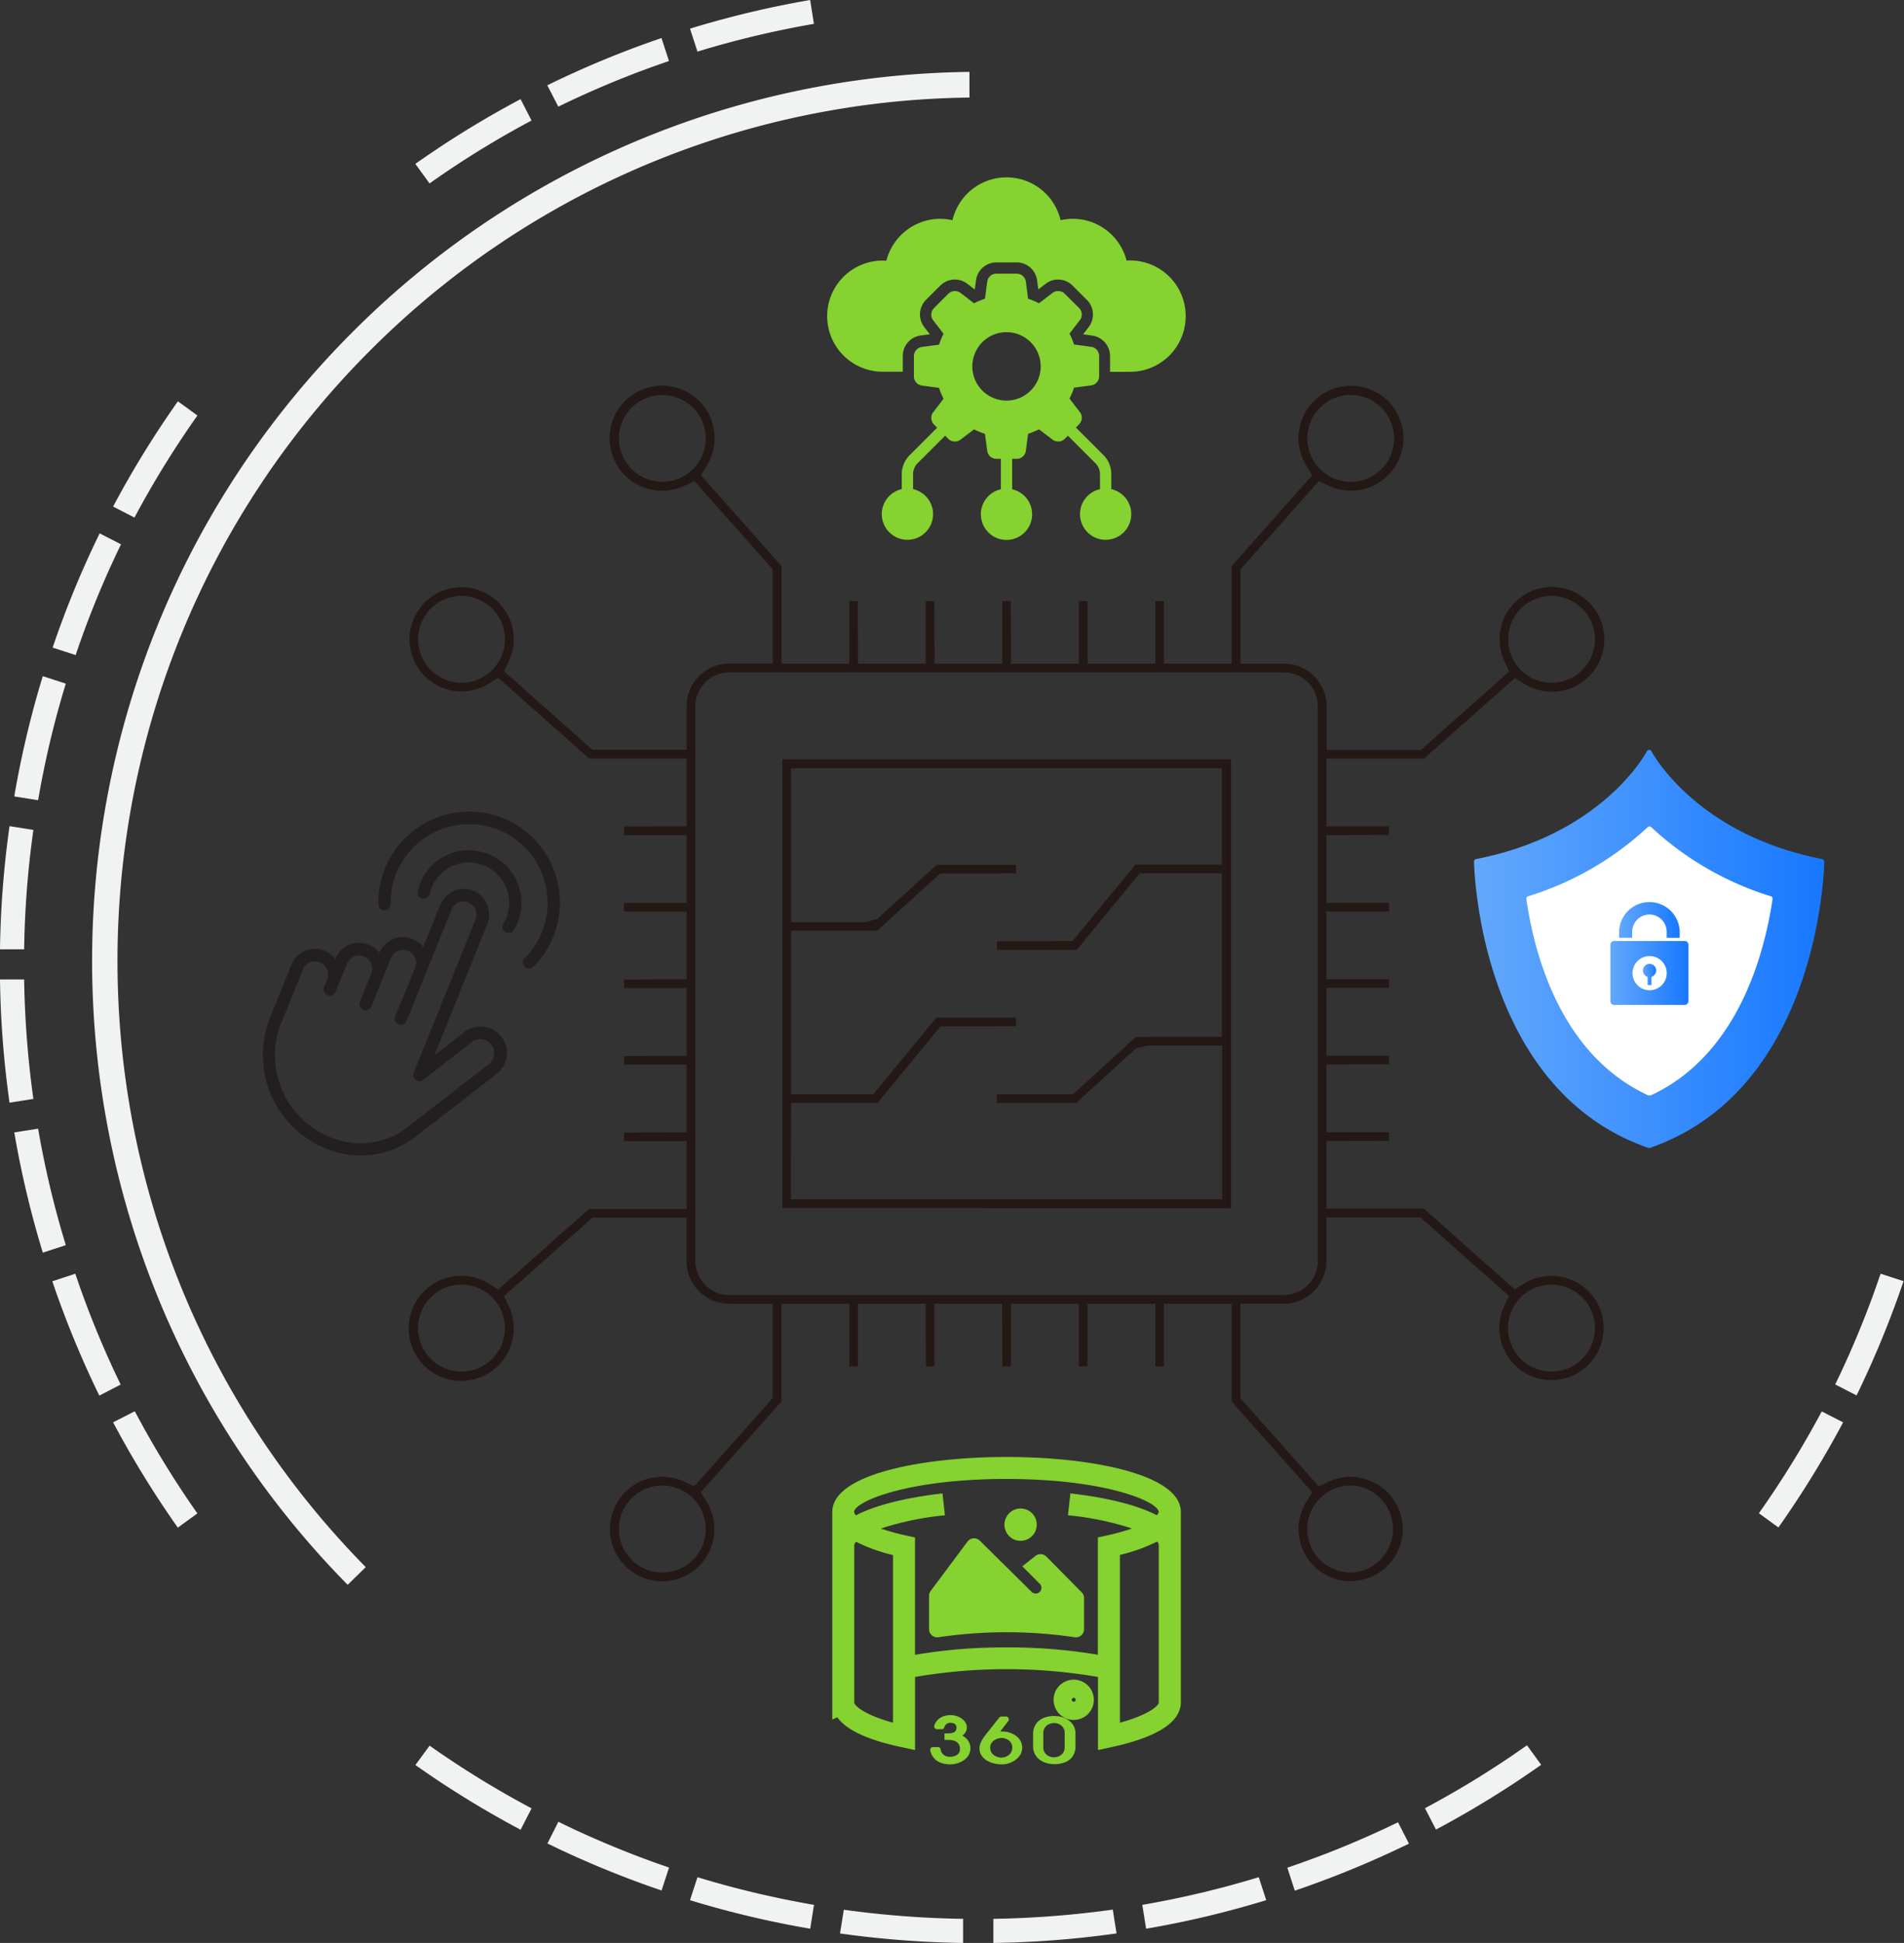 <svg id="图层_1" data-name="图层 1" xmlns="http://www.w3.org/2000/svg" xmlns:xlink="http://www.w3.org/1999/xlink" viewBox="0 0 445.57 454.47"><rect x="0" y="0" width="445.57" height="454.47" fill="#333333" stroke="none"/><defs><style>.cls-1{fill:url(#未命名的渐变_31);}.cls-2{fill:url(#未命名的渐变_31-2);}.cls-3{fill:#fff;}.cls-4{fill:url(#未命名的渐变_31-3);}.cls-5{fill:url(#未命名的渐变_31-4);}.cls-6{fill:url(#未命名的渐变_31-5);}.cls-7{stroke:#231815;stroke-miterlimit:10;stroke-width:2px;}.cls-8{fill:#85d230;}.cls-9{fill:#231f20;}.cls-10{fill:#f1f2f2;}</style><linearGradient id="未命名的渐变_31" x1="520.07" y1="387.22" x2="600.97" y2="387.22" gradientUnits="userSpaceOnUse"><stop offset="0" stop-color="#63a8fc"/><stop offset="1" stop-color="#1778ff"/></linearGradient><linearGradient id="未命名的渐变_31-2" x1="519.48" y1="387.23" x2="601.56" y2="387.23" xlink:href="#未命名的渐变_31"/><linearGradient id="未命名的渐变_31-3" x1="558.97" y1="393.23" x2="562.07" y2="393.23" xlink:href="#未命名的渐变_31"/><linearGradient id="未命名的渐变_31-4" x1="551.39" y1="392.89" x2="569.65" y2="392.89" xlink:href="#未命名的渐变_31"/><linearGradient id="未命名的渐变_31-5" x1="553.43" y1="380.52" x2="567.61" y2="380.52" xlink:href="#未命名的渐变_31"/></defs><path class="cls-1" d="M560.52,341.21s-10,19.67-40.45,25.6c0,0,.37,52.61,40.45,66.42C600.6,419.42,601,366.81,601,366.81,570.52,360.88,560.52,341.21,560.52,341.21Z" transform="translate(-174.53 -165.3)"/><path class="cls-2" d="M560.52,433.82a.63.63,0,0,1-.19,0c-40-13.79-40.84-66.45-40.85-67a.59.59,0,0,1,.48-.58c29.79-5.8,39.94-25.09,40-25.29a.62.62,0,0,1,1,0c.1.2,10.24,19.49,40,25.29a.59.59,0,0,1,.48.58c0,.53-.84,53.19-40.85,67A.58.58,0,0,1,560.52,433.82Zm-39.85-66.53c.19,5.32,2.86,52.41,39.85,65.32,37-12.92,39.67-60,39.85-65.32-26.28-5.28-37.42-21-39.85-24.91C558.09,346.33,547,362,520.67,367.29Z" transform="translate(-174.53 -165.3)"/><path class="cls-3" d="M560.52,420.93c-20.23-9.3-26.36-32.65-28.21-45.46a73.17,73.17,0,0,0,28.21-16.32,73,73,0,0,0,28.18,16.31C586.79,388.27,580.6,411.67,560.52,420.93Z" transform="translate(-174.53 -165.3)"/><path class="cls-3" d="M560.52,421.52a.7.7,0,0,1-.25,0c-20.42-9.39-26.65-32.8-28.55-45.92a.6.6,0,0,1,.41-.65,72.32,72.32,0,0,0,28-16.18.6.6,0,0,1,.81,0,72.24,72.24,0,0,0,28,16.17.6.6,0,0,1,.4.65c-1.95,13.14-8.25,36.58-28.52,45.93A.64.64,0,0,1,560.52,421.52ZM533,375.87c1.94,12.92,8.09,35.3,27.56,44.41,19.32-9.08,25.53-31.48,27.52-44.42A73.52,73.52,0,0,1,560.52,360,73.42,73.42,0,0,1,533,375.87Z" transform="translate(-174.53 -165.3)"/><path class="cls-4" d="M561,393.79v1.92h-.9v-1.92a1.55,1.55,0,1,1,.9,0" transform="translate(-174.53 -165.3)"/><path class="cls-5" d="M560.52,396.93a4,4,0,1,1,4.05-4,4,4,0,0,1-4.05,4Zm8.26-11.52H552.27a.87.87,0,0,0-.88.88v13.19a.87.87,0,0,0,.88.88h16.51a.87.87,0,0,0,.87-.88V386.29a.87.87,0,0,0-.87-.88" transform="translate(-174.53 -165.3)"/><path class="cls-6" d="M556.49,383.25a4,4,0,1,1,8.07,0v1.41h3.05v-1.27a7.09,7.09,0,0,0-14.18,0v1.26h3.06v-1.4Z" transform="translate(-174.53 -165.3)"/><path class="cls-7" d="M490.63,534.16a11.19,11.19,0,0,1-9.52-17.1l1.75-2.82-19.1-21.51V469.27H445.9V484.9l0-11.18v-4.45H428V484.9L428,473.72v-4.45H410.1V484.9l-.05-11.18v-4.45H392.2V484.9l-.05-11.18v-4.45H374.3V484.9l-.05-11.18v-4.45H356.4v23.44l-19.11,21.53,1.75,2.82a11.22,11.22,0,1,1-4.79-4.27l3,1.41,19.1-21.5V469.27H345.19a9,9,0,0,1-9-9V449.13H312.77l-21.5,19.09,1.41,3a11,11,0,0,1,1.07,4.72,11.29,11.29,0,1,1-5.33-9.51l2.82,1.75,21.51-19.1h23.46V431.23H320.57l11.19-.05h4.45V413.33H320.57l11.19-.05h4.45V395.43H320.57l11.19-.05h4.45V377.53H320.57l11.19,0h4.45V359.63H320.57l11.19-.05h4.45V341.72H312.77l-21.53-19.11-2.82,1.76a11.19,11.19,0,1,1,5.33-9.52,11,11,0,0,1-1.07,4.72l-1.41,3,21.5,19.1h23.44V330.51a9,9,0,0,1,9-9h11.16V298.1l-19.1-21.5-3,1.41a11.29,11.29,0,1,1,4.79-4.26l-1.75,2.82,19.1,21.51v23.46h17.85V305.9l.05,11.19v4.45h17.85V305.9l.05,11.19v4.45h17.85V305.9l.05,11.19v4.45H428V305.9l.05,11.19v4.45h17.85V305.9l0,11.19v4.45h17.85V298.09l19.11-21.52-1.75-2.82a11.27,11.27,0,1,1,4.8,4.26l-3-1.41-19.1,21.5v23.44H475a9,9,0,0,1,9,9v11.17h23.44l21.5-19.1-1.41-3a11,11,0,0,1-1.06-4.72,11.25,11.25,0,1,1,5.32,9.52l-2.82-1.76L507.4,341.72H483.94v17.86h15.64l-11.19.05h-4.45v17.85h15.64l-11.19,0h-4.45v17.85h15.64l-11.19.05h-4.45v17.85h15.64l-11.19.05h-4.45v17.85h15.64l-11.19.05h-4.45v17.85h23.45l21.52,19.11,2.82-1.75a11.2,11.2,0,1,1-5.32,9.51,11,11,0,0,1,1.06-4.72l1.41-3-21.5-19.09H483.94v11.16a9,9,0,0,1-9,9H463.8V492.7l19.1,21.5,3-1.41a11.1,11.1,0,0,1,4.72-1.06,11.22,11.22,0,0,1,0,22.43Zm0-22.38a11.17,11.17,0,1,0,11.16,11.16A11.18,11.18,0,0,0,490.63,511.78Zm-161.11,0a11.17,11.17,0,1,0,11.17,11.16A11.18,11.18,0,0,0,329.52,511.78Zm208.1-47A11.17,11.17,0,1,0,548.78,476,11.18,11.18,0,0,0,537.62,464.79Zm-255.09,0A11.17,11.17,0,1,0,293.7,476,11.18,11.18,0,0,0,282.53,464.79Zm62.66-143.2a8.93,8.93,0,0,0-8.93,8.92V460.29a8.94,8.94,0,0,0,8.93,8.93H475a8.94,8.94,0,0,0,8.92-8.93V330.51a8.93,8.93,0,0,0-8.92-8.92Zm192.43-17.9a11.16,11.16,0,1,0,11.16,11.16A11.17,11.17,0,0,0,537.62,303.69Zm-255.09,0a11.16,11.16,0,1,0,11.17,11.16A11.17,11.17,0,0,0,282.53,303.69Zm208.1-47a11.16,11.16,0,1,0,11.16,11.16A11.17,11.17,0,0,0,490.63,256.7Zm-161.11,0a11.16,11.16,0,1,0,11.17,11.16A11.17,11.17,0,0,0,329.52,256.7Zm29.09,190.19,0-102.95,103,0,0,103,0,0Zm0-.05H461.52v-38H443.09l-3.21.8L426,422.27h-18.2l16.45,0H426l14.72-13.42h20.78V368.58H440.76l-14.71,17.89H407.84l16.07-.05H426l14.71-17.89h20.79V344H358.64v38h18.42l3.21-.8,13.84-12.62h18.2l-16.45.05h-1.73L379.42,382H358.64v40.23h20.75l14.72-17.89h18.2l-16.07.05h-2.11l-14.71,17.89H358.64Z" transform="translate(-174.53 -165.3)"/><path class="cls-8" d="M399.72,571.27a2.34,2.34,0,0,0,.76-.8,2.14,2.14,0,0,0,.31-1.09,2.11,2.11,0,0,0-.36-1.22,3.16,3.16,0,0,0-.91-.91,4.29,4.29,0,0,0-1.22-.58,4.72,4.72,0,0,0-1.31-.19,5.09,5.09,0,0,0-1.43.19,3.71,3.71,0,0,0-1.21.6,3.15,3.15,0,0,0-1.19,1.74.63.63,0,0,0,.63.76h1.12a.63.63,0,0,0,.62-.48,1.36,1.36,0,0,1,1.41-1,1.91,1.91,0,0,1,1,.24,1,1,0,0,1,.41.89,1.35,1.35,0,0,1-.16.69,1,1,0,0,1-.43.39,2.48,2.48,0,0,1-.65.2,5,5,0,0,1-.79.06h-.76v1.52h.8a6,6,0,0,1,1.05.09,2.54,2.54,0,0,1,.9.33,1.87,1.87,0,0,1,.63.65,2.08,2.08,0,0,1,.23,1,1.59,1.59,0,0,1-.66,1.42,2.92,2.92,0,0,1-1.68.45,2.36,2.36,0,0,1-1.54-.51,1.9,1.9,0,0,1-.63-1.25.62.62,0,0,0-.62-.5h-1.18a.64.64,0,0,0-.63.75,3.87,3.87,0,0,0,1.32,2.27,4.42,4.42,0,0,0,1.5.76,6.53,6.53,0,0,0,1.86.25,6,6,0,0,0,1.64-.24,5.42,5.42,0,0,0,1.52-.71,4.06,4.06,0,0,0,1.12-1.18,3.2,3.2,0,0,0-.07-3.35A3.66,3.66,0,0,0,399.72,571.27Z" transform="translate(-174.53 -165.3)"/><path class="cls-8" d="M412.21,571.26a5.07,5.07,0,0,0-1.52-.72,6,6,0,0,0-1.64-.24.65.65,0,0,1-.24,0,.7.7,0,0,0-.21,0l1.87-2.41a.68.68,0,0,0-.56-1.09h-1a.69.69,0,0,0-.55.27l-2.67,3.37c-.23.28-.45.57-.68.87a9.39,9.39,0,0,0-.62.93,5.33,5.33,0,0,0-.46,1,2.72,2.72,0,0,0-.18,1,2.88,2.88,0,0,0,.51,1.73,4,4,0,0,0,1.28,1.17,6.13,6.13,0,0,0,1.7.66A7.42,7.42,0,0,0,409,578a5.06,5.06,0,0,0,1.7-.29,5.22,5.22,0,0,0,1.52-.79,4.13,4.13,0,0,0,1.1-1.22,3.1,3.1,0,0,0,.42-1.59,3.18,3.18,0,0,0-.42-1.64A3.68,3.68,0,0,0,412.21,571.26Zm-1.61,4.55a2.75,2.75,0,0,1-1.77.6,3.1,3.1,0,0,1-1-.2,2.85,2.85,0,0,1-.82-.46,2.09,2.09,0,0,1-.55-.7,2,2,0,0,1-.2-.92,1.9,1.9,0,0,1,.23-1,2.23,2.23,0,0,1,.62-.71A2.7,2.7,0,0,1,408,572a2.44,2.44,0,0,1,.86-.17,2.75,2.75,0,0,1,1.82.62,2,2,0,0,1,.73,1.67A2,2,0,0,1,410.6,575.81Z" transform="translate(-174.53 -165.3)"/><path class="cls-8" d="M424.68,567.74a4.94,4.94,0,0,0-1.59-.79,6.54,6.54,0,0,0-1.89-.27h0a6.86,6.86,0,0,0-1.95.28,4.66,4.66,0,0,0-1.58.82,3.75,3.75,0,0,0-1,1.32,4.11,4.11,0,0,0-.38,1.8v2.83a4,4,0,0,0,.4,1.82,3.88,3.88,0,0,0,1.09,1.32,5,5,0,0,0,1.59.8,6.33,6.33,0,0,0,1.9.28,7.13,7.13,0,0,0,2-.27,4.43,4.43,0,0,0,1.58-.79,3.69,3.69,0,0,0,1-1.31,4.25,4.25,0,0,0,.36-1.8v-2.95a3.77,3.77,0,0,0-.4-1.78A3.86,3.86,0,0,0,424.68,567.74Zm-1,6.25a2.21,2.21,0,0,1-.78,1.77,2.67,2.67,0,0,1-1.72.58,2.63,2.63,0,0,1-1.77-.63,2.13,2.13,0,0,1-.73-1.72v-3.3a2.38,2.38,0,0,1,.21-1,2.14,2.14,0,0,1,.57-.75,2.33,2.33,0,0,1,.8-.45,2.86,2.86,0,0,1,.92-.15,2.69,2.69,0,0,1,1.76.61,2.12,2.12,0,0,1,.74,1.72Z" transform="translate(-174.53 -165.3)"/><path class="cls-8" d="M425.81,558.19a4.71,4.71,0,1,0,4.7,4.71A4.71,4.71,0,0,0,425.81,558.19Zm0,5.15a.45.45,0,1,1,.44-.44A.44.44,0,0,1,425.81,563.34Z" transform="translate(-174.53 -165.3)"/><path class="cls-8" d="M419.4,529.4a1.92,1.92,0,0,0-2.56-.16l-3.07,2.43,4.08,4.09a1.34,1.34,0,0,1-1.89,1.9l-12.15-12a1.91,1.91,0,0,0-2.87.23l-8.62,11.55a2,2,0,0,0-.38,1.14v7.79a1.92,1.92,0,0,0,2.21,1.89,109.09,109.09,0,0,1,31.87,0,1.91,1.91,0,0,0,2.2-1.89v-7.27a1.88,1.88,0,0,0-.55-1.34Z" transform="translate(-174.53 -165.3)"/><path class="cls-8" d="M413.36,525.71a3.78,3.78,0,1,0-3.77-3.78A3.77,3.77,0,0,0,413.36,525.71Z" transform="translate(-174.53 -165.3)"/><path class="cls-8" d="M450.87,526.68a1.94,1.94,0,0,0,0-.24v-7.1c0-.12,0-.25,0-.38,0-8.84-21.14-12.86-40.78-12.86s-40.79,4-40.79,12.86h0v48.56l1.17-.54c2.13,3,7.18,5.33,15.08,7l3.12.67v-17.1a126.78,126.78,0,0,1,42.81,0v17.1l3.11-.67c10.81-2.34,16.28-5.88,16.28-10.53V526.68Zm-67.36,41.57c-6.72-1.84-9.07-4-9.07-4.74V526.68h0a1.32,1.32,0,0,1,.43-.74,39.38,39.38,0,0,0,8.64,3.1Zm26.57-17.61a124.47,124.47,0,0,0-21.42,1.73V524.93l-2-.44a54.31,54.31,0,0,1-6-1.65,69.28,69.28,0,0,1,15-3.1l-.57-5.12c-5,.56-14.27,2-20.23,5.12a1.38,1.38,0,0,1-.46-.78c0-2.31,12.12-7.72,35.64-7.72s35.64,5.41,35.64,7.72h0l0,.08a1.62,1.62,0,0,1-.44.68c-6-3.13-15.22-4.54-20.22-5.1l-.57,5.11a69.91,69.91,0,0,1,15,3.1,54.43,54.43,0,0,1-6,1.65l-2,.44v27.44A124.28,124.28,0,0,0,410.08,550.64Zm26.53,17.61V529a39.42,39.42,0,0,0,8.68-3.1,1.32,1.32,0,0,1,.41.67v37C445.51,564.47,443.08,566.48,436.61,568.25Z" transform="translate(-174.53 -165.3)"/><path class="cls-9" d="M239.54,424.45a23.64,23.64,0,0,0,7.29,7.44l.17.11a24.49,24.49,0,0,0,3.78,1.94,23.59,23.59,0,0,0,5,1.4l.13,0a20.73,20.73,0,0,0,15.88-4.18l19-14.69a6.2,6.2,0,0,0-1.48-10.62,6.21,6.21,0,0,0-6.14.86l-7,5.46,12.37-30.62a6.21,6.21,0,0,0-.07-4.77,5.79,5.79,0,0,0-3.23-3.16,6,6,0,0,0-7.68,3.32l-4,9.9a5.93,5.93,0,0,0-7.06-1.88,5.88,5.88,0,0,0-3.19,3.25v0A5.95,5.95,0,0,0,253,389.61v0A5.95,5.95,0,0,0,242.71,391l-.18.46-4.77,11.8A23.65,23.65,0,0,0,239.54,424.45Zm.91-20.1,4.77-11.8.19-.46a3,3,0,0,1,4-1.68,3.06,3.06,0,0,1,1.69,4l-.77,1.89a1.46,1.46,0,0,0,2.7,1.09l.76-1.89,1.93-4.76a3,3,0,0,1,4-1.68,3,3,0,0,1,1.68,4l-2.68,6.64a1.46,1.46,0,0,0,2.7,1.09l2.68-6.64,1.92-4.76a3.07,3.07,0,0,1,1.64-1.66,3,3,0,0,1,2.33,0,3,3,0,0,1,1.68,4L267,403a1.45,1.45,0,1,0,2.69,1.09l4.61-11.4,5.91-14.64a3.07,3.07,0,0,1,1.64-1.66,3,3,0,0,1,2.29,0,3,3,0,0,1,1.62,1.6,3.31,3.31,0,0,1,0,2.53l-14.4,35.65a1.46,1.46,0,0,0,.47,1.71,1.44,1.44,0,0,0,1.77,0l11.26-8.8a3.3,3.3,0,0,1,3.26-.45,3.16,3.16,0,0,1,1.35,1,3.28,3.28,0,0,1-.56,4.6l-19,14.7a17.84,17.84,0,0,1-13.65,3.6l-.09,0a20.92,20.92,0,0,1-7.71-2.94h0l-.09-.06a20.68,20.68,0,0,1-8-25.12Z" transform="translate(-174.53 -165.3)"/><path class="cls-9" d="M292.36,381.33A9.48,9.48,0,0,0,293,380a9.41,9.41,0,0,0-17.46-7.05,10,10,0,0,0-.45,1.44,1.44,1.44,0,1,1-2.81-.64,13.66,13.66,0,0,1,.59-1.88,12.22,12.22,0,0,1,6.6-6.72h0a12.3,12.3,0,0,1,16.2,15.93,11.57,11.57,0,0,1-.88,1.76,1.47,1.47,0,0,1-.67.59,1.45,1.45,0,0,1-1.8-2.08Z" transform="translate(-174.53 -165.3)"/><path class="cls-9" d="M297.29,389.46a18.41,18.41,0,0,0,3.93-20.18,18.37,18.37,0,0,0-35.28,7.51,1.44,1.44,0,1,1-2.88,0,21.23,21.23,0,0,1,1.55-8.35,21.24,21.24,0,0,1,39.26-.34,21.26,21.26,0,0,1-4.54,23.35,1.52,1.52,0,0,1-.46.3,1.44,1.44,0,0,1-1.58-2.34Z" transform="translate(-174.53 -165.3)"/><path class="cls-10" d="M180.18,394.4h-5.65a228.17,228.17,0,0,0,2.23,28.82l5.58-.88A227.58,227.58,0,0,1,180.18,394.4Z" transform="translate(-174.53 -165.3)"/><path class="cls-10" d="M331.08,179.58l-1.75-5.38a227.71,227.71,0,0,0-26.72,11.05l2.57,5A220.25,220.25,0,0,1,331.08,179.58Z" transform="translate(-174.53 -165.3)"/><path class="cls-10" d="M298.92,193.49l-2.57-5a228.14,228.14,0,0,0-24.62,15.14l3.32,4.58A220.08,220.08,0,0,1,298.92,193.49Z" transform="translate(-174.53 -165.3)"/><path class="cls-10" d="M182.34,359.43l-5.58-.89a227.86,227.86,0,0,0-2.23,28.81h5.65A223.39,223.39,0,0,1,182.34,359.43Z" transform="translate(-174.53 -165.3)"/><path class="cls-10" d="M365,170.88l-.88-5.58A227.93,227.93,0,0,0,336,172l1.75,5.37A224.22,224.22,0,0,1,365,170.88Z" transform="translate(-174.53 -165.3)"/><path class="cls-10" d="M189.93,325.21l-5.39-1.75a226.26,226.26,0,0,0-6.67,28.13l5.58.89A218.25,218.25,0,0,1,189.93,325.21Z" transform="translate(-174.53 -165.3)"/><path class="cls-10" d="M202.85,292.62l-5-2.56a224.33,224.33,0,0,0-11,26.72l5.38,1.75A220.4,220.4,0,0,1,202.85,292.62Z" transform="translate(-174.53 -165.3)"/><path class="cls-10" d="M220.73,262.49l-4.57-3.32A229.12,229.12,0,0,0,201,283.79l5,2.57A222.57,222.57,0,0,1,220.73,262.49Z" transform="translate(-174.53 -165.3)"/><path class="cls-10" d="M302.64,596.5a227.51,227.51,0,0,0,26.71,11l1.75-5.37a221.26,221.26,0,0,1-25.9-10.7Z" transform="translate(-174.53 -165.3)"/><path class="cls-10" d="M586.14,519.26l4.57,3.32A228.27,228.27,0,0,0,605.85,498l-5-2.56A225.12,225.12,0,0,1,586.14,519.26Z" transform="translate(-174.53 -165.3)"/><path class="cls-10" d="M508,588.25l2.57,5a229.2,229.2,0,0,0,24.62-15.15l-3.32-4.57A220,220,0,0,1,508,588.25Z" transform="translate(-174.53 -165.3)"/><path class="cls-10" d="M475.79,602.16l1.74,5.38a229.74,229.74,0,0,0,26.72-11l-2.56-5A220.25,220.25,0,0,1,475.79,602.16Z" transform="translate(-174.53 -165.3)"/><path class="cls-10" d="M604,489.13l5,2.57a230.25,230.25,0,0,0,11-26.73l-5.38-1.74A221,221,0,0,1,604,489.13Z" transform="translate(-174.53 -165.3)"/><path class="cls-10" d="M183.45,429.3l-5.58.88a227.93,227.93,0,0,0,6.68,28.12l5.38-1.75A221.53,221.53,0,0,1,183.45,429.3Z" transform="translate(-174.53 -165.3)"/><path class="cls-10" d="M441.85,610.86l.89,5.58a226,226,0,0,0,28.11-6.68l-1.75-5.37A224.22,224.22,0,0,1,441.85,610.86Z" transform="translate(-174.53 -165.3)"/><path class="cls-10" d="M192.15,463.23,186.77,465a228.72,228.72,0,0,0,11,26.74l5-2.58A221.46,221.46,0,0,1,192.15,463.23Z" transform="translate(-174.53 -165.3)"/><path class="cls-10" d="M206.07,495.4,201,498a228.75,228.75,0,0,0,15.14,24.62l4.58-3.32A223.56,223.56,0,0,1,206.07,495.4Z" transform="translate(-174.53 -165.3)"/><path class="cls-10" d="M271.74,578.15a227.53,227.53,0,0,0,24.62,15.14l2.57-5a223.48,223.48,0,0,1-23.87-14.67Z" transform="translate(-174.53 -165.3)"/><path class="cls-10" d="M371.11,617.55a229.72,229.72,0,0,0,28.8,2.22v-5.64A227.39,227.39,0,0,1,372,612Z" transform="translate(-174.53 -165.3)"/><path class="cls-10" d="M407,614.13v5.64a228,228,0,0,0,28.82-2.23l-.88-5.57A227.42,227.42,0,0,1,407,614.13Z" transform="translate(-174.53 -165.3)"/><path class="cls-10" d="M336,609.77a228.49,228.49,0,0,0,28.13,6.67l.89-5.58a223.65,223.65,0,0,1-27.27-6.47Z" transform="translate(-174.53 -165.3)"/><path class="cls-10" d="M260.12,531.86c-77.81-79-77.47-206.08,1.07-284.62A201.35,201.35,0,0,1,401.4,188.12v-6A207.31,207.31,0,0,0,257,243c-80.86,80.86-81.21,211.71-1.11,293Z" transform="translate(-174.53 -165.3)"/><path class="cls-8" d="M452,239.27a13,13,0,0,1-13,13h-4.7v-3.7a4.82,4.82,0,0,0-4.16-4.77L428,243.5l1.33-1.74a4.81,4.81,0,0,0-.43-6.29l-3.38-3.38a4.87,4.87,0,0,0-3.41-1.4,4.74,4.74,0,0,0-2.89,1L417.51,233l-.29-2.17a4.81,4.81,0,0,0-4.76-4.15h-4.77a4.8,4.8,0,0,0-4.75,4.16l-.3,2.17-1.74-1.33a4.81,4.81,0,0,0-2.89-1,4.89,4.89,0,0,0-3.41,1.4l-3.39,3.38a4.85,4.85,0,0,0-.41,6.31l1.32,1.72-2.15.29a4.82,4.82,0,0,0-4.17,4.77v3.7h-4.7a13,13,0,0,1,0-26c.29,0,.57,0,.86,0a13.05,13.05,0,0,1,12.57-9.77,13.2,13.2,0,0,1,2.89.33,13,13,0,0,1,25.31,0,12.41,12.41,0,0,1,2.88-.33,13,13,0,0,1,12.56,9.77A13,13,0,0,1,452,239.27Z" transform="translate(-174.53 -165.3)"/><path class="cls-8" d="M434.59,279.67v-3.48a6.26,6.26,0,0,0-1.84-4.45l-6.44-6.44.75-.76a2.16,2.16,0,0,0,.19-2.83l-2.44-3.19a15.81,15.81,0,0,0,1.06-2.54l4-.53a2.16,2.16,0,0,0,1.88-2.13v-4.76a2.18,2.18,0,0,0-1.88-2.15l-4-.53a15.66,15.66,0,0,0-1.06-2.54l2.44-3.17a2.15,2.15,0,0,0-.2-2.83L423.69,234a2.21,2.21,0,0,0-2.83-.2l-3.19,2.44a15.4,15.4,0,0,0-2.55-1.06l-.52-4a2.17,2.17,0,0,0-2.14-1.87h-4.77a2.16,2.16,0,0,0-2.13,1.87l-.53,4a15.87,15.87,0,0,0-2.56,1.06l-3.17-2.44a2.23,2.23,0,0,0-2.84.2l-3.37,3.38a2.18,2.18,0,0,0-.19,2.83l2.44,3.17a16.61,16.61,0,0,0-1.06,2.54l-4,.53a2.18,2.18,0,0,0-1.88,2.15v4.76a2.16,2.16,0,0,0,1.88,2.13l4,.53a15.81,15.81,0,0,0,1.06,2.54l-2.44,3.19a2.18,2.18,0,0,0,.19,2.83l.75.76-6.44,6.44a6.26,6.26,0,0,0-1.84,4.45v3.48a6,6,0,1,0,2.65,0v-3.48a3.63,3.63,0,0,1,1.05-2.57l6.45-6.45.75.75a2.21,2.21,0,0,0,2.84.18l3.19-2.42a16.74,16.74,0,0,0,2.54,1.05l.53,4a2.15,2.15,0,0,0,2.13,1.86h1.06v7.11a6,6,0,1,0,2.64,0v-7.11h1.07a2.16,2.16,0,0,0,2.14-1.86l.52-4a17.29,17.29,0,0,0,2.55-1.05l3.19,2.42a2.2,2.2,0,0,0,2.83-.18l.75-.74,6.45,6.44a3.64,3.64,0,0,1,1.06,2.57v3.48a6,6,0,1,0,2.64,0ZM410.07,259a8,8,0,1,1,8-8A8,8,0,0,1,410.07,259Z" transform="translate(-174.53 -165.3)"/></svg>